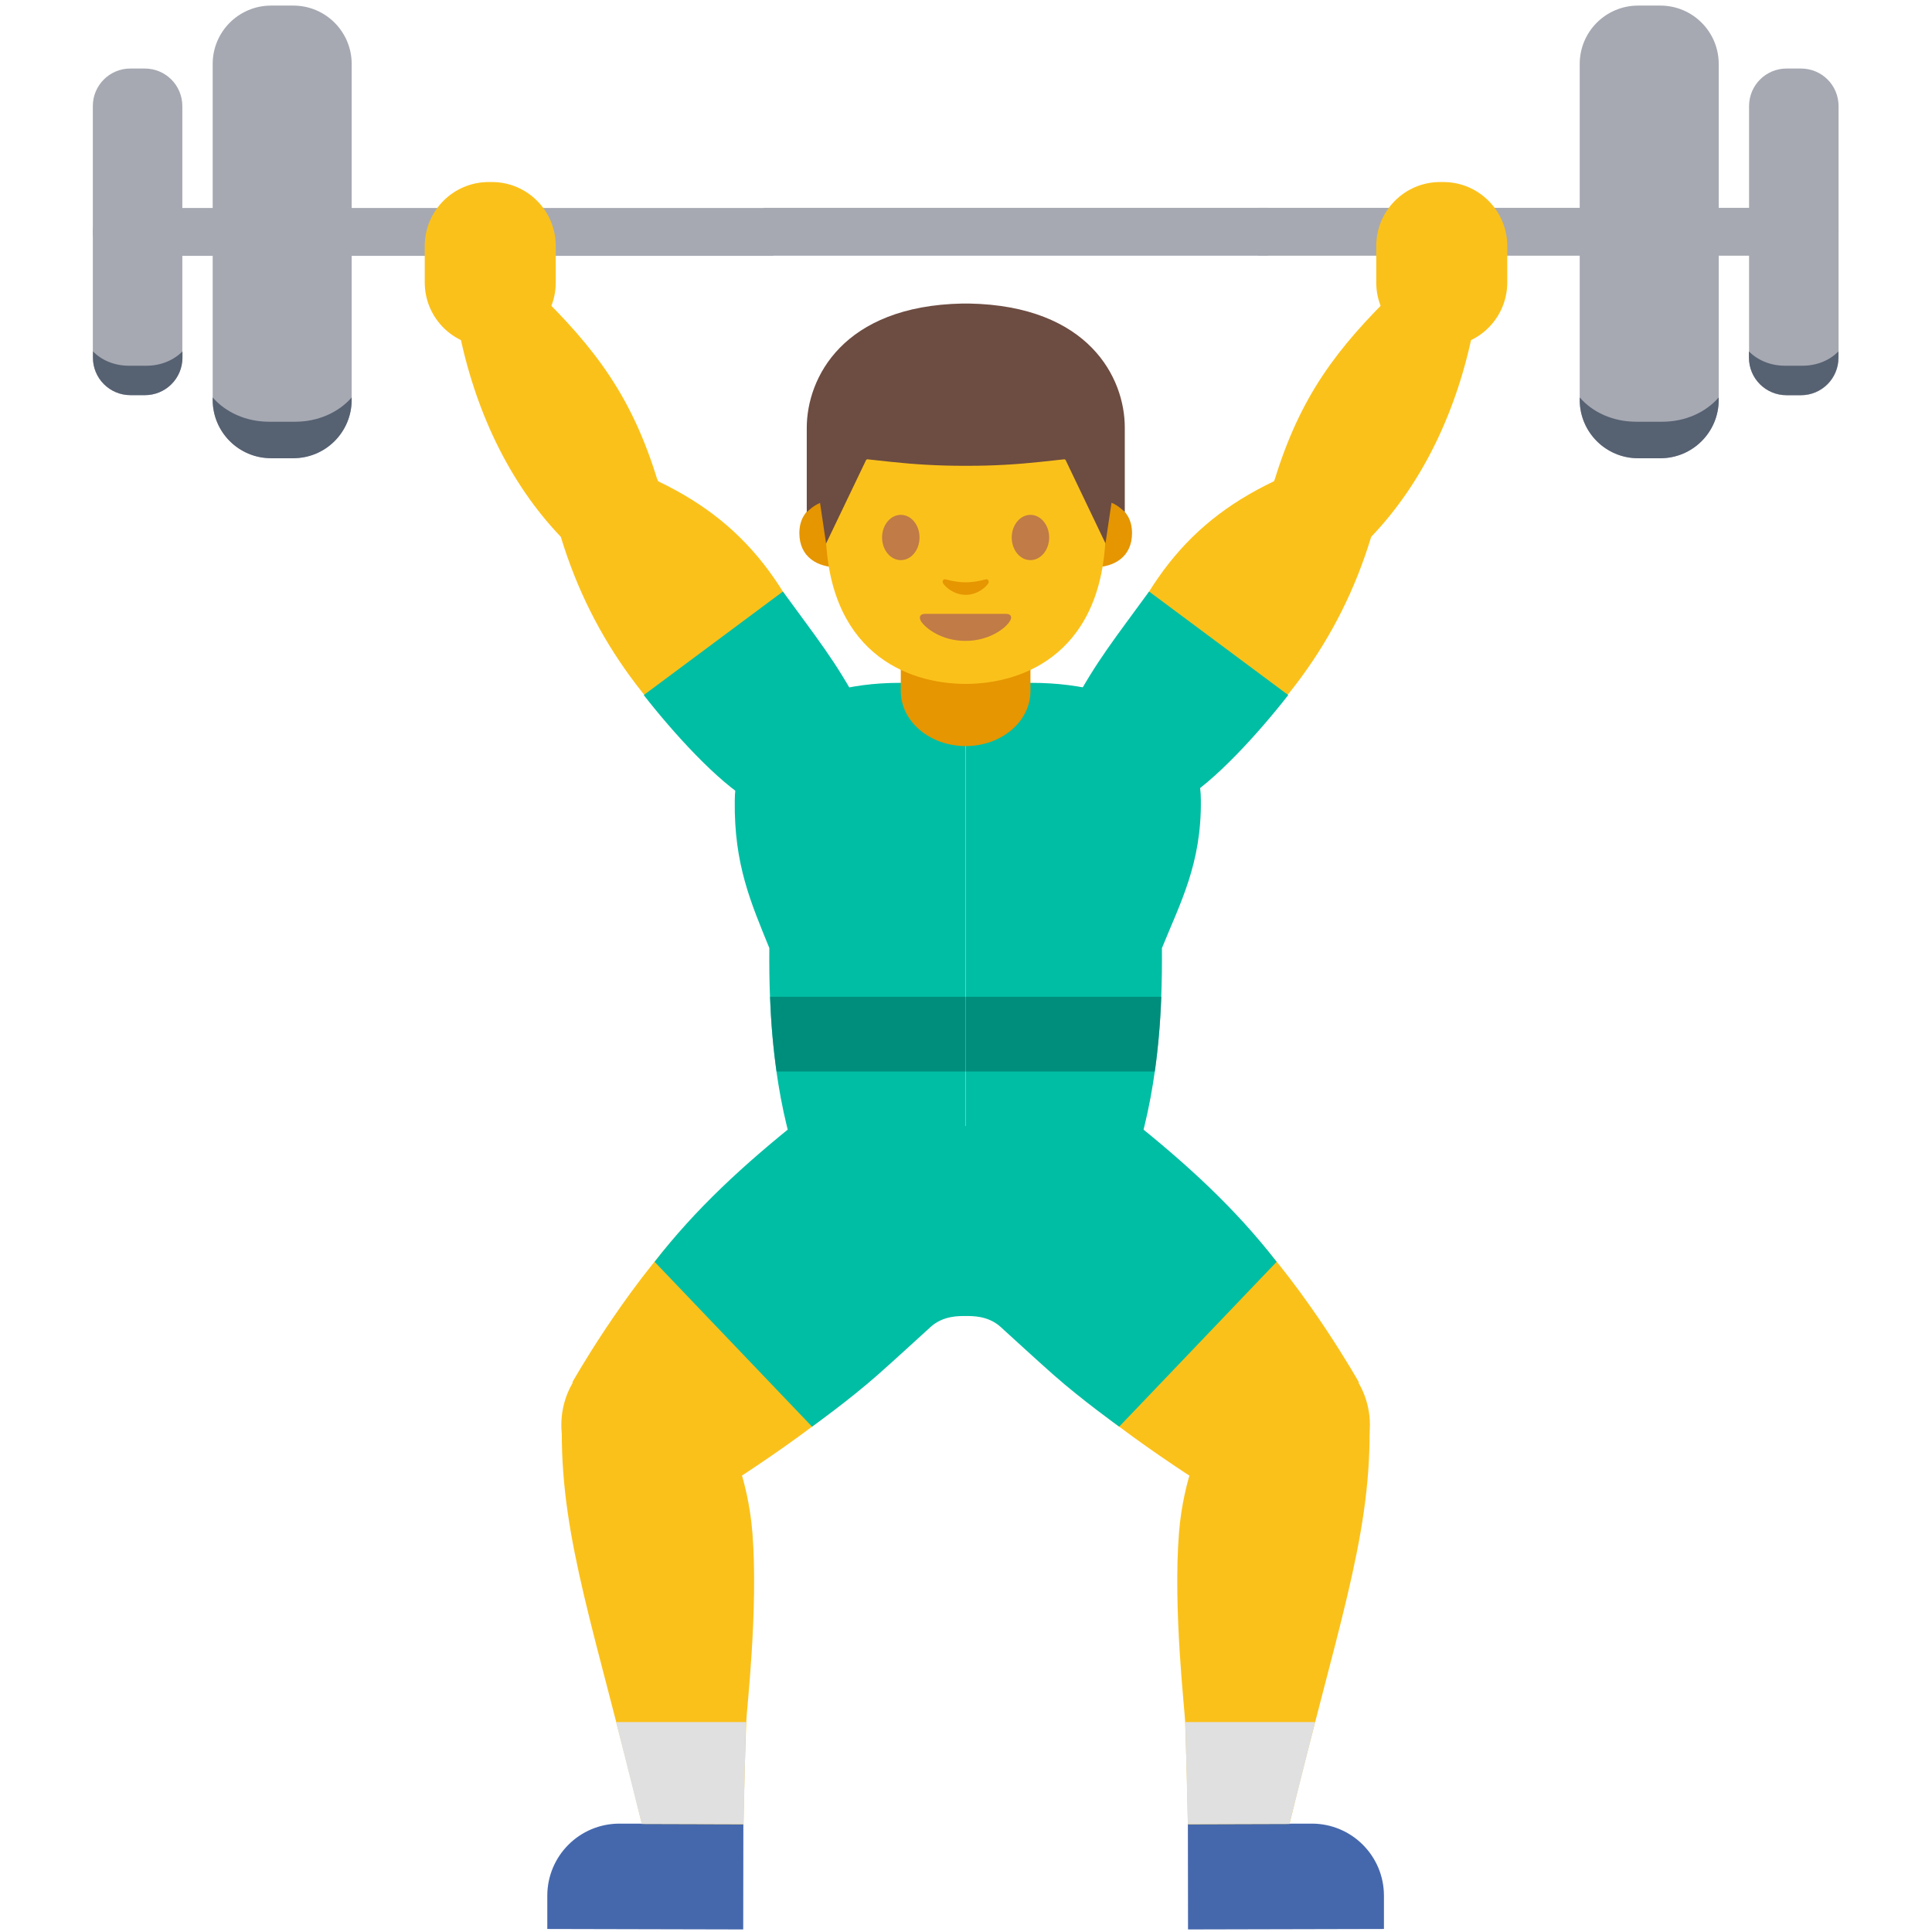 <?xml version="1.0" encoding="utf-8"?>
<!-- Generator: Adobe Illustrator 19.2.1, SVG Export Plug-In . SVG Version: 6.00 Build 0)  -->
<svg version="1.1" xmlns="http://www.w3.org/2000/svg" xmlns:xlink="http://www.w3.org/1999/xlink" x="0px" y="0px"
	 viewBox="0 0 128 128" style="enable-background:new 0 0 128 128;" xml:space="preserve">
<g id="Layer_2">
</g>
<g id="图层_1">
	<g>
		<g>
			<g>
				<path style="fill:#A6A9B2;" d="M7.74,13.77c-0.88,0-1.59,0.71-1.59,1.59c0,0.88,0.71,1.59,1.59,1.59h43.49v-3.17H7.74z"/>
				<path style="fill:#A6A9B2;" d="M120.22,13.77H83.37v3.17h36.85c0.88,0,1.59-0.71,1.59-1.59
					C121.8,14.48,121.09,13.77,120.22,13.77z"/>
				<g>
					<path style="fill:#A6A9B2;" d="M104.66,4.24c0-2.14,1.73-3.87,3.87-3.87H110c2.14,0,3.87,1.73,3.87,3.87v22.25
						c0,2.14-1.73,3.87-3.87,3.87h-1.47c-2.14,0-3.87-1.73-3.87-3.87V4.24z"/>
					<path style="fill:#A6A9B2;" d="M115.88,7.03c0-1.38,1.11-2.49,2.49-2.49h0.95c1.38,0,2.49,1.11,2.49,2.49v16.67
						c0,1.38-1.11,2.49-2.49,2.49h-0.95c-1.38,0-2.49-1.11-2.49-2.49V7.03z"/>
				</g>
				<g>
					<path style="fill:#A6A9B2;" d="M23.3,26.48c0,2.14-1.73,3.87-3.87,3.87h-1.47c-2.14,0-3.87-1.73-3.87-3.87V4.24
						c0-2.14,1.73-3.87,3.87-3.87h1.47c2.14,0,3.87,1.73,3.87,3.87V26.48z"/>
					<path style="fill:#A6A9B2;" d="M12.08,23.69c0,1.38-1.11,2.49-2.49,2.49H8.64c-1.38,0-2.49-1.11-2.49-2.49V7.03
						c0-1.38,1.11-2.49,2.49-2.49h0.95c1.38,0,2.49,1.11,2.49,2.49V23.69z"/>
				</g>
				<rect x="50.57" y="13.77" style="fill:#A6A9B2;" width="33.45" height="3.17"/>
			</g>
			<g>
				<path style="fill:#566172;" d="M19.57,27.94h-1.75c-1.54,0-2.89-0.64-3.73-1.61v0.16c0,2.14,1.73,3.87,3.87,3.87h1.47
					c2.14,0,3.87-1.73,3.87-3.87v-0.16C22.46,27.3,21.1,27.94,19.57,27.94z"/>
				<path style="fill:#566172;" d="M8.54,24.23c-0.97,0-1.82-0.37-2.38-0.95v0.41c0,1.38,1.11,2.49,2.49,2.49h0.95
					c1.38,0,2.49-1.11,2.49-2.49v-0.41c-0.56,0.57-1.41,0.95-2.38,0.95H8.54z"/>
			</g>
			<g>
				<path style="fill:#566172;" d="M108.39,27.94h1.75c1.54,0,2.89-0.64,3.73-1.61v0.16c0,2.14-1.73,3.87-3.87,3.87h-1.47
					c-2.14,0-3.87-1.73-3.87-3.87v-0.16C105.49,27.3,106.85,27.94,108.39,27.94z"/>
				<path style="fill:#566172;" d="M119.42,24.23c0.97,0,1.82-0.37,2.38-0.95v0.41c0,1.38-1.11,2.49-2.49,2.49h-0.95
					c-1.38,0-2.49-1.11-2.49-2.49v-0.41c0.56,0.57,1.41,0.95,2.38,0.95H119.42z"/>
			</g>
		</g>
		<g>
			<g>
				<path style="fill:#FBC11B;" d="M72.3,127.83"/>
				<g>
					<path style="fill:#4568AD;" d="M49.24,127.83l-12.98-0.03l0-2.22c0.01-2.63,2.14-4.76,4.78-4.76l8.21,0.02L49.24,127.83z"/>
					<path style="fill:#FBC11B;" d="M45.67,99.96l-7.75-8.38c0,0,3.32-5.93,7.53-10.39c4.19-4.44,9.89-7.65,9.89-7.65l8.56,9.19
						c0,0-3.33,6.13-7.57,9.77S45.67,99.96,45.67,99.96z"/>
					<circle style="fill:#FBC11B;" cx="42.75" cy="94.41" r="5.56"/>
					<path style="fill:#FBC11B;" d="M50.51,114.09"/>
					<path style="fill:#00BEA4;" d="M63.41,73.99c-2.85-2.81-7.44-2.78-10.25,0.07l0,0c-3.92,3.11-7.12,6.08-9.79,9.54L53.8,94.52
						c0,0,2.45-1.75,4.36-3.44c1.11-0.98,2.86-2.59,3.5-3.17c0.83-0.75,1.87-0.72,2.33-0.72l1.17-10.35
						C64.82,75.78,64.24,74.8,63.41,73.99z"/>
					<path style="fill:#FBC11B;" d="M49.26,120.86l-6.73-0.02c-3.1-12.78-5.33-18.77-5.31-25.98l11.03,0.49c0,0,1.3,2.46,1.6,6.21
						c0.4,5.08-0.39,11.78-0.41,12.53C49.3,117.98,49.26,120.86,49.26,120.86z"/>
					<polygon style="fill:#E0E0E0;" points="49.42,114.09 40.82,114.09 42.52,120.84 49.26,120.86 					"/>
				</g>
				<g>
					<path style="fill:#4568AD;" d="M78.71,127.83l12.98-0.03l0-2.22c-0.01-2.63-2.14-4.76-4.78-4.76l-8.21,0.02L78.71,127.83z"/>
					<path style="fill:#FBC11B;" d="M82.28,99.96l7.75-8.38c0,0-3.32-5.93-7.53-10.39c-4.19-4.44-9.89-7.65-9.89-7.65l-8.56,9.19
						c0,0,3.33,6.13,7.57,9.77C75.86,96.14,82.28,99.96,82.28,99.96z"/>
					<circle style="fill:#FBC11B;" cx="85.2" cy="94.41" r="5.56"/>
					<path style="fill:#FBC11B;" d="M77.44,114.09"/>
					<path style="fill:#00BEA4;" d="M64.54,73.99c2.85-2.81,7.44-2.78,10.25,0.07l0,0c3.92,3.11,7.12,6.08,9.79,9.54L74.15,94.52
						c0,0-2.45-1.75-4.36-3.44c-1.11-0.98-2.86-2.59-3.5-3.17c-0.83-0.75-1.87-0.72-2.33-0.72l-1.17-10.35
						C63.14,75.78,63.72,74.8,64.54,73.99z"/>
					<path style="fill:#FBC11B;" d="M78.7,120.86l6.73-0.02c3.1-12.78,5.33-18.77,5.31-25.98l-11.03,0.49c0,0-1.3,2.46-1.6,6.21
						c-0.4,5.08,0.39,11.78,0.41,12.53C78.66,117.98,78.7,120.86,78.7,120.86z"/>
					<polygon style="fill:#E0E0E0;" points="78.53,114.09 87.13,114.09 85.43,120.84 78.7,120.86 					"/>
				</g>
			</g>
			<g>
				<g>
					<path style="fill:#00BEA4;" d="M59.64,45.24c-7.01,0-10.96,3.47-10.96,7.83c-0.05,4.23,1.08,6.75,2.29,9.74
						c-0.04,4.38,0.27,9.7,1.99,14.61h11.01V45.24H59.64z"/>
					<path style="opacity:0.7;fill:#00796B;" d="M51.02,66.04c0.06,1.69,0.2,3.34,0.43,4.95h12.53v-4.95H51.02z"/>
				</g>
				<g>
					<path style="fill:#00BEA4;" d="M68.32,45.24c7.01,0,11.24,3.39,11.24,7.76c0.05,4.23-1.37,6.82-2.58,9.82
						c0.04,4.38-0.27,9.7-1.99,14.61H63.98V45.24H68.32z"/>
					<path style="opacity:0.7;fill:#00796B;" d="M76.94,66.04c-0.06,1.69-0.2,3.34-0.43,4.95H63.99v-4.95H76.94z"/>
				</g>
			</g>
			<g>
				<g>
					<g>
						
							<ellipse transform="matrix(0.864 -0.504 0.504 0.864 -11.435 24.887)" style="fill:#FBC11B;" cx="40.3" cy="33.59" rx="3.71" ry="3.71"/>
						<path id="XMLID_77_" style="fill:#FBC11B;" d="M35.54,19.27l-5.16,2.5c1.06,5.38,3.34,10.2,6.76,13.78l6.44-3.67
							C41.86,26.22,39.41,23.06,35.54,19.27z"/>
						<path style="fill:#FBC11B;" d="M37.15,35.55l6.44-3.67c6.21,2.96,9.35,7.54,11.97,15.84l-6.55,4.5
							C43.38,47.74,39.28,42.58,37.15,35.55z"/>
						<path style="fill:#FBC11B;" d="M32.38,12.06l0.21,0c2.34,0,4.23,1.9,4.23,4.24l0,2.42c0,2.34-1.9,4.23-4.24,4.23l-0.21,0
							c-2.34,0-4.23-1.9-4.23-4.24l0-2.42C28.15,13.95,30.04,12.06,32.38,12.06z"/>
						<path style="fill:#FBC11B;" d="M48.84,51.59c-1.02-1.94-0.27-4.34,1.67-5.36c2.99-1.57,4.51,0.05,5.36,1.67
							c1.02,1.94,0.27,4.34-1.67,5.36C52.26,54.28,49.86,53.54,48.84,51.59z"/>
						<path style="fill:#00BEA4;" d="M55.16,53.13c2.14-1.57,2.99-4.08,1.8-6.33l0,0c-1.56-2.96-2.92-4.62-5.09-7.61l-9.22,6.86
							c1.92,2.46,4.91,5.78,7.1,7.03C51.72,54.41,53.02,54.7,55.16,53.13z"/>
					</g>
				</g>
				<g>
					<g>
						
							<ellipse transform="matrix(0.504 -0.864 0.864 0.504 14.493 92.41)" style="fill:#FBC11B;" cx="87.7" cy="33.59" rx="3.71" ry="3.71"/>
						<path id="XMLID_26_" style="fill:#FBC11B;" d="M92.46,19.27l5.16,2.5c-1.06,5.38-3.34,10.2-6.76,13.78l-6.44-3.67
							C86.14,26.22,88.59,23.06,92.46,19.27z"/>
						<path style="fill:#FBC11B;" d="M90.85,35.55l-6.44-3.67c-6.21,2.96-9.35,7.54-11.97,15.84l6.55,4.5
							C84.62,47.74,88.72,42.58,90.85,35.55z"/>
						<path style="fill:#FBC11B;" d="M95.62,12.06l-0.21,0c-2.34,0-4.23,1.9-4.23,4.24l0,2.42c0,2.34,1.9,4.23,4.24,4.23l0.21,0
							c2.34,0,4.23-1.9,4.23-4.24l0-2.42C99.85,13.95,97.96,12.06,95.62,12.06z"/>
						<path style="fill:#FBC11B;" d="M79.16,51.59c1.02-1.94,0.27-4.34-1.67-5.36c-2.99-1.57-4.51,0.05-5.36,1.67
							c-1.02,1.94-0.27,4.34,1.67,5.36C75.74,54.28,78.14,53.54,79.16,51.59z"/>
						<path style="fill:#00BEA4;" d="M72.84,53.13c-2.14-1.57-2.99-4.08-1.8-6.33h0c1.56-2.96,2.92-4.62,5.09-7.61l9.22,6.86
							c-1.92,2.46-4.91,5.78-7.1,7.03C76.28,54.41,74.98,54.7,72.84,53.13z"/>
					</g>
				</g>
			</g>
			<g>
				<g>
					<path id="XMLID_75_" style="fill:#E59600;" d="M63.98,49.43L63.98,49.43c-2.37,0-4.3-1.63-4.3-3.64v-3.11h8.59v3.11
						C68.27,47.8,66.35,49.43,63.98,49.43z"/>
				</g>
				<g>
					<g id="XMLID_72_">
						<path id="XMLID_74_" style="fill:#E59600;" d="M73.29,33.19c0,0,1.71,0.3,1.71,2.13c0,1.62-1.25,2.26-2.49,2.26v-4.39H73.29z"
							/>
						<path id="XMLID_73_" style="fill:#E59600;" d="M54.67,33.19c0,0-1.71,0.3-1.71,2.13c0,1.62,1.25,2.26,2.49,2.26v-4.39H54.67z"
							/>
					</g>
					<path id="XMLID_71_" style="fill:#FBC11B;" d="M63.98,21.15c-7.36,0-9.28,5.7-9.28,13.71c0,8.31,5.34,10.45,9.28,10.45
						c3.88,0,9.28-2.09,9.28-10.45C73.26,26.86,71.33,21.15,63.98,21.15z"/>
					<path id="XMLID_70_" style="fill:#C07B47;" d="M60.92,35.61c0,0.83-0.55,1.5-1.24,1.5c-0.68,0-1.24-0.67-1.24-1.5
						c0-0.83,0.56-1.5,1.24-1.5C60.37,34.11,60.92,34.78,60.92,35.61"/>
					<path id="XMLID_69_" style="fill:#C07B47;" d="M67.03,35.61c0,0.83,0.55,1.5,1.24,1.5c0.68,0,1.24-0.67,1.24-1.5
						c0-0.83-0.56-1.5-1.24-1.5C67.59,34.11,67.03,34.78,67.03,35.61"/>
					<path id="XMLID_68_" style="fill:#C07B47;" d="M66.66,40.67c-0.38,0-2.69,0-2.69,0s-2.31,0-2.69,0c-0.31,0-0.44,0.21-0.24,0.52
						c0.29,0.43,1.34,1.27,2.92,1.27c1.58,0,2.64-0.83,2.92-1.27C67.1,40.88,66.97,40.67,66.66,40.67z"/>
					<path id="XMLID_67_" style="fill:#E59600;" d="M65.28,38.39c-0.46,0.13-0.93,0.19-1.3,0.19s-0.84-0.06-1.3-0.19
						c-0.2-0.06-0.27,0.13-0.2,0.25c0.15,0.26,0.73,0.77,1.5,0.77c0.77,0,1.35-0.51,1.5-0.77C65.55,38.52,65.47,38.33,65.28,38.39z"
						/>
					<path id="XMLID_66_" style="fill:#6D4C41;" d="M64.2,20.11c0,0-0.14,0-0.21,0c-0.06,0-0.21,0-0.21,0
						c-7.94,0.15-10.33,4.93-10.33,8.24c0,3.22,0,5.58,0,5.58s0.13-0.13,0.36-0.31c0.25-0.19,0.52-0.3,0.52-0.3l0.4,2.69l2.65-5.53
						c0.02-0.03,0.05-0.05,0.09-0.05l1.57,0.17c1.58,0.17,3.16,0.26,4.74,0.26v0c0.07,0,0.14,0,0.21,0c0.07,0,0.14,0,0.21,0v0
						c1.58,0,3.17-0.09,4.74-0.26l1.57-0.17c0.04,0,0.07,0.02,0.09,0.05L73.24,36l0.4-2.69c0,0,0.28,0.11,0.52,0.3
						c0.23,0.18,0.36,0.31,0.36,0.31s0-2.36,0-5.58C74.53,25.04,72.14,20.26,64.2,20.11z"/>
				</g>
			</g>
		</g>
	</g>
	<g>
		<g>
			<g>
				<path style="fill:#7D7D7D;" d="M555.74,13.77c-0.88,0-1.59,0.71-1.59,1.59c0,0.88,0.71,1.59,1.59,1.59h43.49v-3.17H555.74z"/>
				<path style="fill:#7D7D7D;" d="M668.22,13.77h-36.85v3.17h36.85c0.88,0,1.59-0.71,1.59-1.59
					C669.8,14.48,669.09,13.77,668.22,13.77z"/>
				<g>
					<path style="fill:#7D7D7D;" d="M652.66,4.24c0-2.14,1.73-3.87,3.87-3.87H658c2.14,0,3.87,1.73,3.87,3.87v22.25
						c0,2.14-1.73,3.87-3.87,3.87h-1.47c-2.14,0-3.87-1.73-3.87-3.87V4.24z"/>
					<path style="fill:#7D7D7D;" d="M663.88,7.03c0-1.38,1.11-2.49,2.49-2.49h0.95c1.38,0,2.49,1.11,2.49,2.49v16.67
						c0,1.38-1.11,2.49-2.49,2.49h-0.95c-1.38,0-2.49-1.11-2.49-2.49V7.03z"/>
				</g>
				<g>
					<path style="fill:#7D7D7D;" d="M571.3,26.48c0,2.14-1.73,3.87-3.87,3.87h-1.47c-2.14,0-3.87-1.73-3.87-3.87V4.24
						c0-2.14,1.73-3.87,3.87-3.87h1.47c2.14,0,3.87,1.73,3.87,3.87V26.48z"/>
					<path style="fill:#7D7D7D;" d="M560.08,23.69c0,1.38-1.11,2.49-2.49,2.49h-0.95c-1.38,0-2.49-1.11-2.49-2.49V7.03
						c0-1.38,1.11-2.49,2.49-2.49h0.95c1.38,0,2.49,1.11,2.49,2.49V23.69z"/>
				</g>
				<rect x="598.57" y="13.77" style="fill:#7D7D7D;" width="33.45" height="3.17"/>
			</g>
			<g>
				<path style="fill:#2F302F;" d="M567.57,27.94h-1.75c-1.54,0-2.89-0.64-3.73-1.61v0.16c0,2.14,1.73,3.87,3.87,3.87h1.47
					c2.14,0,3.87-1.73,3.87-3.87v-0.16C570.46,27.3,569.1,27.94,567.57,27.94z"/>
				<path style="fill:#2F302F;" d="M556.54,24.23c-0.97,0-1.82-0.37-2.38-0.95v0.41c0,1.38,1.11,2.49,2.49,2.49h0.95
					c1.38,0,2.49-1.11,2.49-2.49v-0.41c-0.56,0.57-1.41,0.95-2.38,0.95H556.54z"/>
			</g>
			<g>
				<path style="fill:#2F302F;" d="M656.39,27.94h1.75c1.54,0,2.89-0.64,3.73-1.61v0.16c0,2.14-1.73,3.87-3.87,3.87h-1.47
					c-2.14,0-3.87-1.73-3.87-3.87v-0.16C653.49,27.3,654.85,27.94,656.39,27.94z"/>
				<path style="fill:#2F302F;" d="M667.42,24.23c0.97,0,1.82-0.37,2.38-0.95v0.41c0,1.38-1.11,2.49-2.49,2.49h-0.95
					c-1.38,0-2.49-1.11-2.49-2.49v-0.41c0.56,0.57,1.41,0.95,2.38,0.95H667.42z"/>
			</g>
		</g>
		<g>
			<path d="M624.62,127.83l12.5-0.03l0-2.22c-0.01-2.63-2.14-4.76-4.78-4.76l-7.73,0.02L624.62,127.83z"/>
			<path style="fill:#FBC11B;" d="M625.95,98.9l9.49-6.22c0,0-3.01-7.55-6.13-12.83c-3.11-5.26-6.97-8.85-6.97-8.85l-10.37,7.07
				c0,0,2.72,5.52,6.06,10.01C621.36,92.57,625.95,98.9,625.95,98.9z"/>
			<path style="fill:#FBC11B;" d="M624.58,120.86l6.65-0.02l4.32-25.12h-9.65c0,0-1.31,1.91-1.79,5.64
				c-0.18,1.42,0.3,11.99,0.32,12.73C624.54,117.98,624.58,120.86,624.58,120.86z"/>
			
				<ellipse transform="matrix(0.903 -0.429 0.429 0.903 27.227 271.99)" style="fill:#FBC11B;" cx="617.23" cy="75.57" rx="5.84" ry="5.84"/>
			<polygon style="fill:#E0E0E0;" points="624.43,114.09 632.44,114.09 631.23,120.84 624.58,120.86 			"/>
			<circle style="fill:#FBC11B;" cx="630.15" cy="94.41" r="5.56"/>
			<path d="M599.41,127.83l-12.5-0.03l0-2.22c0.01-2.63,2.14-4.76,4.78-4.76l7.73,0.02L599.41,127.83z"/>
			<path style="fill:#FBC11B;" d="M598.08,98.9l-9.4-6.47c0,0,2.92-7.3,6.04-12.58c3.11-5.26,6.97-8.85,6.97-8.85l10.37,7.07
				c0,0-2.72,5.52-6.06,10.01S598.08,98.9,598.08,98.9z"/>
			<path style="fill:#FBC11B;" d="M599.44,120.86l-6.65-0.02l-4.32-25.12h9.65c0,0,1.31,1.91,1.79,5.64
				c0.18,1.42-0.3,11.99-0.32,12.73C599.48,117.98,599.44,120.86,599.44,120.86z"/>
			
				<ellipse transform="matrix(0.429 -0.903 0.903 0.429 278.309 591.327)" style="fill:#FBC11B;" cx="606.79" cy="75.57" rx="5.84" ry="5.84"/>
			<polygon style="fill:#E0E0E0;" points="599.59,114.09 591.58,114.09 592.79,120.84 599.44,120.86 			"/>
			<path style="fill:#00BEA4;" d="M624.17,72.25L624.17,72.25c-2.09-3.35-6.49-4.38-9.84-2.29c-0.97,0.61-1.75,1.43-2.32,2.37
				c-0.57-0.94-1.35-1.77-2.32-2.37c-3.35-2.08-7.75-1.05-9.84,2.3l0,0l-7.46,11.05l12.36,7.51c0,0,2.42-2.91,4.16-5.54
				c1.6-2.41,2.39-2.49,3.1-2.49c0.72,0,1.5,0.08,3.1,2.49c1.75,2.63,4.16,5.54,4.16,5.54l12.36-7.51L624.17,72.25z"/>
			<circle style="fill:#FBC11B;" cx="593.88" cy="94.41" r="5.56"/>
			<path style="fill:#00BEA4;" d="M616.06,43.24h-8.16c-6.59,0-10.27,2.76-10.27,6.78l4,22.85h20.7l4-22.85
				C626.33,46,622.19,43.24,616.06,43.24z"/>
			<polygon style="opacity:0.7;fill:#00796B;" points="623.68,65.13 600.27,65.13 601.08,69.8 622.87,69.8 			"/>
			<g>
				<g>
					<g>
						<path id="XMLID_13_" style="fill:#FBC11B;" d="M583.13,18.59l-5.41,1.89l5.04,14.22l6.45-2.73c0,0-0.82-3.21-1.47-4.72
							S583.13,18.59,583.13,18.59z"/>
						<path style="fill:#FBC11B;" d="M583.85,36.31l5.34-4.34c0,0,6.72,2.46,9.31,4.53s5.54,7.8,5.54,7.8l-5.52,5.72
							c0,0-7.25-6.24-5.08-4.21C595.62,47.83,583.85,36.31,583.85,36.31z"/>
						
							<ellipse transform="matrix(0.746 -0.666 0.666 0.746 126.584 399.008)" style="fill:#FBC11B;" cx="586.11" cy="33.64" rx="3.5" ry="3.5"/>
						<path style="fill:#FBC11B;" d="M580.18,10.38l0.21,0c2.34,0,4.23,1.9,4.23,4.24l0,2.42c0,2.34-1.9,4.23-4.24,4.23l-0.21,0
							c-2.34,0-4.23-1.9-4.23-4.24l0-2.42C575.94,12.26,577.84,10.37,580.18,10.38z"/>
						
							<ellipse transform="matrix(0.775 -0.632 0.632 0.775 105.688 390.641)" style="fill:#FBC11B;" cx="601.31" cy="46.93" rx="3.97" ry="3.97"/>
						<path style="fill:#00BEA4;" d="M605.64,50.72c1.78-1.96,2.37-5.62,0.41-7.4l0,0l-7.16-6.48l-7.03,7.43l7.01,6.78
							C600.83,52.83,603.86,52.68,605.64,50.72z"/>
					</g>
				</g>
			</g>
			<g>
				<g>
					<g>
						<path id="XMLID_12_" style="fill:#FBC11B;" d="M640.89,18.59l5.41,1.89l-5.04,14.22l-6.45-2.73c0,0,0.82-3.21,1.47-4.72
							S640.89,18.59,640.89,18.59z"/>
						<path style="fill:#FBC11B;" d="M640.16,36.31l-5.34-4.34c0,0-6.72,2.46-9.31,4.53s-5.54,7.8-5.54,7.8l5.52,5.72
							c0,0,7.25-6.24,5.08-4.21C628.39,47.83,640.16,36.31,640.16,36.31z"/>
						
							<ellipse transform="matrix(0.666 -0.746 0.746 0.666 187.855 486.969)" style="fill:#FBC11B;" cx="637.9" cy="33.64" rx="3.5" ry="3.5"/>
						<path style="fill:#FBC11B;" d="M643.83,10.38l-0.21,0c-2.34,0-4.23,1.9-4.23,4.24l0,2.42c0,2.34,1.9,4.23,4.24,4.23l0.21,0
							c2.34,0,4.23-1.9,4.23-4.24l0-2.42C648.07,12.26,646.17,10.37,643.83,10.38z"/>
						
							<ellipse transform="matrix(0.632 -0.775 0.775 0.632 192.736 499.799)" style="fill:#FBC11B;" cx="622.7" cy="46.93" rx="3.97" ry="3.97"/>
						<path style="fill:#00BEA4;" d="M618.37,50.72c-1.78-1.96-2.37-5.62-0.41-7.4l0,0l7.16-6.48l7.03,7.43l-7.01,6.78
							C623.18,52.83,620.15,52.68,618.37,50.72z"/>
					</g>
				</g>
			</g>
			<g>
				<g>
					<path id="XMLID_11_" style="fill:#E59600;" d="M611.98,46.65L611.98,46.65c-2.01,0-3.64-1.63-3.64-3.64v-3.11h7.29v3.11
						C615.62,45.02,613.99,46.65,611.98,46.65z"/>
				</g>
				<g>
					<g id="XMLID_8_">
						<path id="XMLID_10_" style="fill:#E59600;" d="M621.29,30.42c0,0,1.71,0.3,1.71,2.13c0,1.62-1.24,2.26-2.49,2.26v-4.39H621.29
							z"/>
						<path id="XMLID_9_" style="fill:#E59600;" d="M602.67,30.42c0,0-1.71,0.3-1.71,2.13c0,1.62,1.24,2.26,2.49,2.26v-4.39H602.67z
							"/>
					</g>
					<path id="XMLID_7_" style="fill:#FBC11B;" d="M611.98,18.38c-7.36,0-9.28,5.7-9.28,13.71c0,8.31,5.34,10.45,9.28,10.45
						c3.88,0,9.28-2.09,9.28-10.45C621.26,24.08,619.33,18.38,611.98,18.38z"/>
					<path id="XMLID_6_" style="fill:#C07B47;" d="M608.92,32.83c0,0.83-0.55,1.5-1.24,1.5c-0.68,0-1.24-0.67-1.24-1.5
						c0-0.83,0.56-1.5,1.24-1.5C608.37,31.33,608.92,32,608.92,32.83"/>
					<path id="XMLID_5_" style="fill:#C07B47;" d="M615.03,32.83c0,0.83,0.55,1.5,1.24,1.5c0.68,0,1.24-0.67,1.24-1.5
						c0-0.83-0.56-1.5-1.24-1.5C615.59,31.33,615.03,32,615.03,32.83"/>
					<path id="XMLID_4_" style="fill:#C07B47;" d="M614.66,37.89c-0.38,0-2.69,0-2.69,0s-2.31,0-2.69,0c-0.31,0-0.44,0.21-0.24,0.52
						c0.29,0.43,1.34,1.27,2.92,1.27c1.58,0,2.64-0.83,2.92-1.27C615.1,38.1,614.97,37.89,614.66,37.89z"/>
					<path id="XMLID_3_" style="fill:#E59600;" d="M613.28,35.61c-0.46,0.13-0.93,0.19-1.3,0.19c-0.37,0-0.84-0.06-1.3-0.19
						c-0.2-0.06-0.27,0.13-0.2,0.25c0.15,0.26,0.73,0.77,1.5,0.77c0.77,0,1.35-0.51,1.5-0.77
						C613.55,35.74,613.47,35.56,613.28,35.61z"/>
					<path id="XMLID_2_" style="fill:#6D4C41;" d="M612.2,17.33c0,0-0.14,0-0.21,0c-0.06,0-0.21,0-0.21,0
						c-7.94,0.15-10.33,4.93-10.33,8.24c0,3.22,0,5.58,0,5.58s0.13-0.13,0.36-0.31c0.25-0.19,0.52-0.3,0.52-0.3l0.4,2.69l2.65-5.53
						c0.02-0.03,0.05-0.05,0.09-0.05l1.57,0.17c1.58,0.17,3.16,0.26,4.74,0.26v0c0.07,0,0.14,0,0.21,0c0.07,0,0.14,0,0.21,0v0
						c1.58,0,3.17-0.09,4.74-0.26l1.57-0.17c0.04,0,0.07,0.02,0.09,0.05l2.65,5.53l0.4-2.69c0,0,0.28,0.11,0.52,0.3
						c0.23,0.18,0.36,0.31,0.36,0.31s0-2.36,0-5.58C622.53,22.26,620.14,17.48,612.2,17.33z"/>
				</g>
			</g>
			<path style="fill:#FBC11B;" d="M600.59,114.09"/>
			<path style="fill:#FBC11B;" d="M623.43,127.83"/>
		</g>
	</g>
</g>
</svg>
